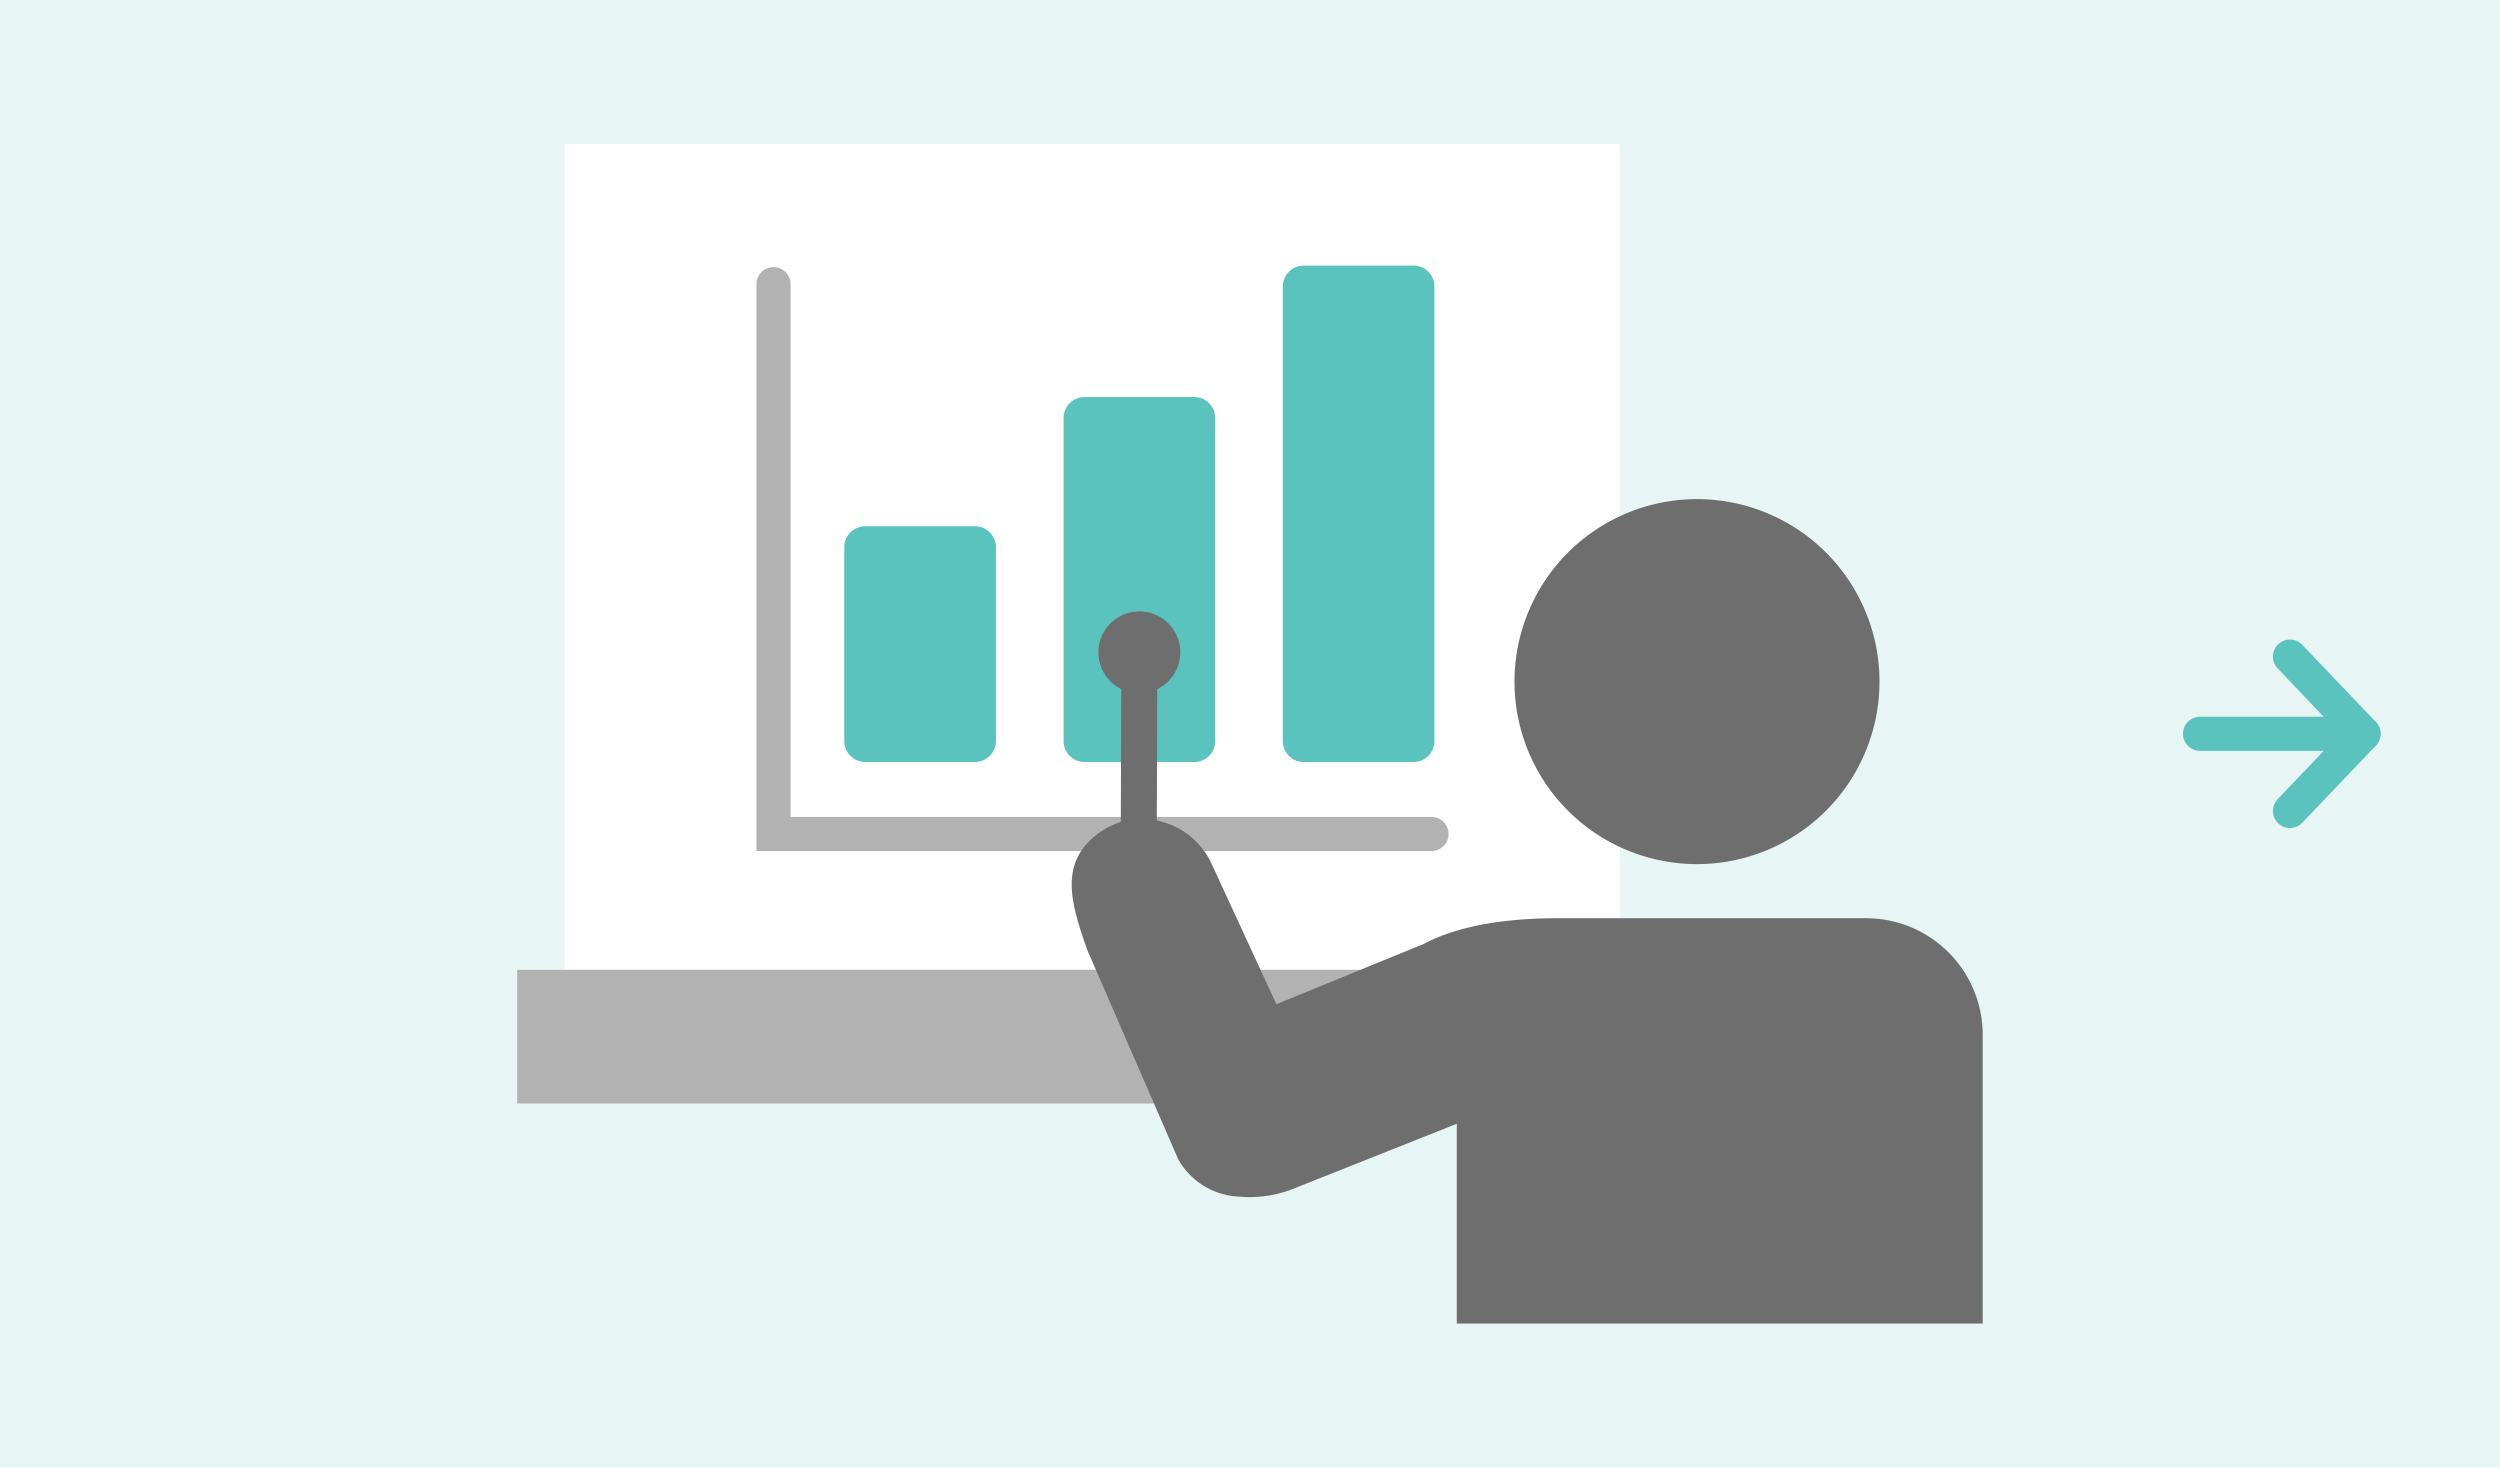 <svg xmlns="http://www.w3.org/2000/svg" width="146.5" height="86" viewBox="0 0 146.5 86">
  <g id="グループ_34221" data-name="グループ 34221" transform="translate(-303.367 -2540)">
    <g id="グループ_34179" data-name="グループ 34179" transform="translate(-22826.633 3805)">
      <rect id="長方形_13260" data-name="長方形 13260" width="146.5" height="86" transform="translate(23130 -1265)" fill="#e7f5f5"/>
    </g>
    <g id="グループ_34222" data-name="グループ 34222" transform="translate(337.7 2539.013)">
      <rect id="長方形_13310" data-name="長方形 13310" width="61.845" height="48.388" transform="translate(-1.258 9.43)" fill="#fff"/>
      <rect id="長方形_13311" data-name="長方形 13311" width="67.379" height="7.834" transform="translate(-4.023 57.818)" fill="#b2b2b2"/>
      <path id="パス_19170" data-name="パス 19170" d="M22.427,32.045H16a1.231,1.231,0,0,0-1.231,1.231V44.63A1.232,1.232,0,0,0,16,45.861h6.424a1.231,1.231,0,0,0,1.231-1.231V33.276a1.23,1.23,0,0,0-1.231-1.231" transform="translate(0.373 -0.219)" fill="#5ac3be"/>
      <path id="パス_19171" data-name="パス 19171" d="M34.233,25.087H27.81a1.232,1.232,0,0,0-1.231,1.231V45.244a1.231,1.231,0,0,0,1.231,1.231h6.424a1.23,1.23,0,0,0,1.231-1.231V26.318a1.231,1.231,0,0,0-1.231-1.231" transform="translate(1.414 -0.832)" fill="#5ac3be"/>
      <path id="パス_19172" data-name="パス 19172" d="M46.038,18.008H39.615a1.231,1.231,0,0,0-1.231,1.231V45.868A1.231,1.231,0,0,0,39.615,47.1h6.424a1.23,1.23,0,0,0,1.231-1.231V19.239a1.23,1.23,0,0,0-1.231-1.231" transform="translate(2.455 -1.457)" fill="#5ac3be"/>
      <path id="パス_19173" data-name="パス 19173" d="M11.96,18.008V50.227H50.517" transform="translate(-0.964 -0.369)" fill="none" stroke="#b2b2b2" stroke-linecap="round" stroke-miterlimit="10" stroke-width="2"/>
      <path id="パス_19174" data-name="パス 19174" d="M72.249,40.278A10.694,10.694,0,1,1,61.555,29.584,10.694,10.694,0,0,1,72.249,40.278" transform="translate(3.556 0.652)" fill="#6e6e6e"/>
      <path id="パス_19175" data-name="パス 19175" d="M80.4,59.458V76.375H49.582V64.669l-9.466,3.765a6.981,6.981,0,0,1-3.361.5,4.276,4.276,0,0,1-3.508-2.208l-5.323-12.25c-.859-2.483-1.618-4.762.24-6.482a4.562,4.562,0,0,1,1.8-1.035,4.514,4.514,0,0,1,5.288,2.559l3.759,8.147s5.615-2.3,8.576-3.507c.723-.368,2.917-1.533,7.892-1.533H73.57A6.834,6.834,0,0,1,80.4,59.458" transform="translate(1.453 2.17)" fill="#6e6e6e"/>
      <line id="線_2530" data-name="線 2530" x1="0.045" y2="12.525" transform="translate(32.391 39.214)" fill="none" stroke="#6e6e6e" stroke-linecap="round" stroke-miterlimit="10" stroke-width="2.109"/>
      <path id="パス_19176" data-name="パス 19176" d="M32.921,39.247a2.4,2.4,0,1,1-.847-3.284,2.4,2.4,0,0,1,.847,3.284" transform="translate(1.58 1.186)" fill="#6e6e6e"/>
    </g>
    <g id="_" data-name="→" transform="translate(432.289 2578.478)">
      <path id="パス_3176" data-name="パス 3176" d="M-278.943,754.665l4.307,4.522-4.307,4.522" transform="translate(284.214 -754.665)" fill="none" stroke="#5ac3be" stroke-linecap="round" stroke-linejoin="round" stroke-width="2"/>
      <path id="パス_3177" data-name="パス 3177" d="M-278.31,762.665h-9.578" transform="translate(287.888 -758.143)" fill="none" stroke="#5ac3be" stroke-linecap="round" stroke-width="2"/>
    </g>
  </g>
</svg>
